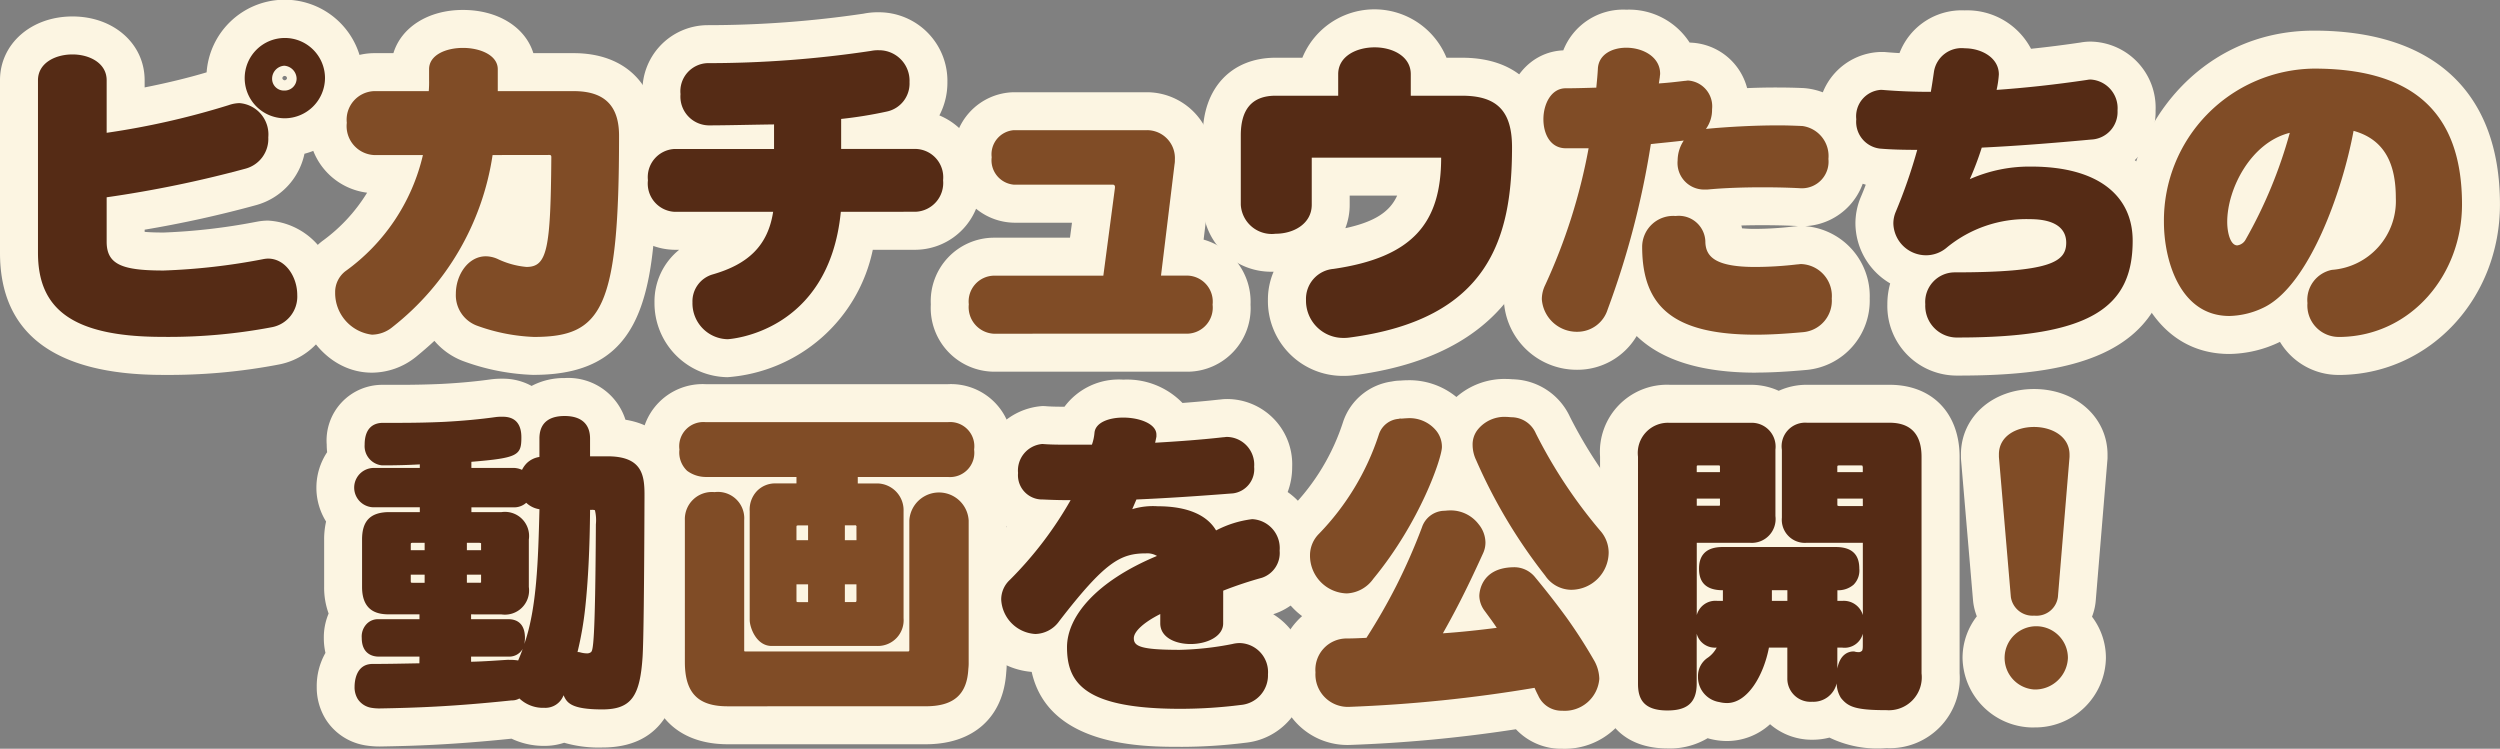 <svg id="グループ_1924" data-name="グループ 1924" xmlns="http://www.w3.org/2000/svg" xmlns:xlink="http://www.w3.org/1999/xlink" width="182.283" height="54.595" viewBox="0 0 182.283 54.595">
  <rect x="0" y="0" width="182.283" height="54.595" fill="#808080" stroke="none"/>
  <defs>
    <clipPath id="clip-path">
      <rect id="長方形_585" data-name="長方形 585" width="182.283" height="54.595" fill="none"/>
    </clipPath>
  </defs>
  <g id="グループ_1923" data-name="グループ 1923" transform="translate(0 0)" clip-path="url(#clip-path)">
    <path id="パス_9393" data-name="パス 9393" d="M9.008,18.862c0,1.693,1.2,2.093,4.162,2.093a46.269,46.269,0,0,0,7.219-.823,2.347,2.347,0,0,1,.377-.047c1.293,0,2.139,1.34,2.139,2.657a2.271,2.271,0,0,1-1.881,2.352,40.243,40.243,0,0,1-7.9.7C6.351,25.8,4,23.659,4,19.661V7.081C4,5.835,5.246,5.2,6.516,5.2c1.246,0,2.492.635,2.492,1.881v3.833A57.711,57.711,0,0,0,17.92,8.892,2.469,2.469,0,0,1,18.7,8.75a2.289,2.289,0,0,1,2.093,2.493,2.244,2.244,0,0,1-1.646,2.281A84.352,84.352,0,0,1,9.008,15.616Zm12.98-9.006a2.928,2.928,0,1,1,2.94-2.916,2.951,2.951,0,0,1-2.94,2.916m-.024-3.833a.95.95,0,0,0-.893.941.859.859,0,0,0,.893.87.874.874,0,0,0,.894-.87.968.968,0,0,0-.894-.941" transform="translate(-1.231 -1.231)" fill="#fcf5e2"/>
    <path id="パス_9394" data-name="パス 9394" d="M11.892,27.336C4,27.336,0,24.34,0,18.431V5.85C0,3.2,2.272,1.2,5.284,1.2s5.262,2,5.262,4.651v.524c1.721-.343,3.2-.706,4.519-1.1A5.708,5.708,0,1,1,22.2,11.21a4.941,4.941,0,0,1-3.526,3.746,81.848,81.848,0,0,1-8.127,1.791v.159c.309.028.755.049,1.393.049a44.236,44.236,0,0,0,6.722-.778l.085-.015a4.492,4.492,0,0,1,.789-.078,5.193,5.193,0,0,1,4.909,5.426,5.056,5.056,0,0,1-4.08,5.061,42.459,42.459,0,0,1-8.471.764m-1.345-9.675h0ZM5.538,11.312v1.444a2.759,2.759,0,0,1,.776-.722,2.872,2.872,0,0,1-.332-.243,2.766,2.766,0,0,1-.444-.479M20.757,5.538a.17.17,0,0,0-.17.17.19.19,0,0,0,.17.147.194.194,0,0,0,.17-.147.17.17,0,0,0-.17-.17" transform="translate(0 0)" fill="#fcf5e2"/>
    <path id="パス_9395" data-name="パス 9395" d="M46.779,12.86a19.615,19.615,0,0,1-7.29,12.533,2.4,2.4,0,0,1-1.505.564A3.061,3.061,0,0,1,35.3,22.9a1.925,1.925,0,0,1,.753-1.575A14.457,14.457,0,0,0,41.7,12.86H38.125a2.112,2.112,0,0,1-1.976-2.351A2.084,2.084,0,0,1,38.125,8.2h4a7.57,7.57,0,0,0,.024-.8v-.8c0-1.034,1.222-1.552,2.469-1.552,1.27,0,2.539.541,2.539,1.552V8.2H52.7C54.985,8.2,56,9.309,56,11.449c0,12.628-1.223,14.673-6.207,14.673a13.608,13.608,0,0,1-4.092-.8,2.367,2.367,0,0,1-1.6-2.352c0-1.364.894-2.728,2.187-2.728a2.151,2.151,0,0,1,.894.212,6.134,6.134,0,0,0,2.069.564c1.505,0,1.763-1.27,1.811-8,0-.07,0-.164-.141-.164Z" transform="translate(-10.863 -1.555)" fill="#fcf5e2"/>
    <path id="パス_9396" data-name="パス 9396" d="M48.557,27.66a16.26,16.26,0,0,1-5.02-.959,5.132,5.132,0,0,1-2.231-1.525q-.62.575-1.295,1.128l-.06.048a5.148,5.148,0,0,1-3.2,1.144c-3.212,0-5.45-3.071-5.45-5.826A4.714,4.714,0,0,1,33.131,17.9,12.229,12.229,0,0,0,36.4,14.374a4.866,4.866,0,0,1-4.255-5.1A4.809,4.809,0,0,1,36.894,4.2h1.423c.573-1.88,2.53-3.151,5.068-3.151,2.572,0,4.555,1.271,5.135,3.151h2.953c3.739,0,6.062,2.3,6.062,6.014,0,10.814-.433,17.442-8.977,17.442m-6.4-18.224a2.741,2.741,0,0,1,.494.491,2.793,2.793,0,0,1,.355.6,2.779,2.779,0,0,1,1.245-1.344,2.781,2.781,0,0,1-.845-1.05,2.772,2.772,0,0,1-1.249,1.3m9.64.321a2.864,2.864,0,0,1,.189.221,1.818,1.818,0,0,0-.024-.2c-.043-.008-.1-.016-.165-.023" transform="translate(-9.632 -0.324)" fill="#fcf5e2"/>
    <path id="パス_9397" data-name="パス 9397" d="M82.305,17.072c-.87,8.889-8.207,9.289-8.254,9.289a2.62,2.62,0,0,1-2.563-2.681,2.044,2.044,0,0,1,1.482-2.046c2.61-.753,4.021-2.116,4.4-4.562h-7.2a2.062,2.062,0,0,1-1.929-2.3,2.054,2.054,0,0,1,1.929-2.281h7.266V10.7c-1.788.023-3.5.07-4.774.07a2.1,2.1,0,0,1-2.046-2.28A2.051,2.051,0,0,1,72.57,6.232a79.925,79.925,0,0,0,11.946-.894,2.488,2.488,0,0,1,.565-.047,2.221,2.221,0,0,1,2.233,2.328,2.086,2.086,0,0,1-1.646,2.14,30.946,30.946,0,0,1-3.339.541v2.187h5.433a2.067,2.067,0,0,1,2,2.281,2.1,2.1,0,0,1-2,2.3Z" transform="translate(-20.998 -1.628)" fill="#fcf5e2"/>
    <path id="パス_9398" data-name="パス 9398" d="M72.82,27.9a5.4,5.4,0,0,1-5.332-5.45,4.835,4.835,0,0,1,1.8-3.839H68.94a4.788,4.788,0,0,1-4.7-5.073,4.977,4.977,0,0,1,2.635-4.573,5.588,5.588,0,0,1-.26-1.705,4.774,4.774,0,0,1,4.722-5.027,77.662,77.662,0,0,0,11.4-.84,5.211,5.211,0,0,1,1.108-.1,5,5,0,0,1,5,5.1,5.142,5.142,0,0,1-.585,2.42,4.924,4.924,0,0,1,3.03,4.729A4.819,4.819,0,0,1,86.53,18.61H83.405A11.7,11.7,0,0,1,72.82,27.9m4.9-14.326a2.788,2.788,0,0,1,.514.465,2.839,2.839,0,0,1,.367.548,2.774,2.774,0,0,1,.928-1.045,2.778,2.778,0,0,1-.881-.984,2.785,2.785,0,0,1-.928,1.016m3.373-4.5h0ZM78.151,7.5h0a2.842,2.842,0,0,1,.395.49,2.762,2.762,0,0,1,.309-.547q-.353.029-.706.055m5.73-.685h0" transform="translate(-19.767 -0.398)" fill="#fcf5e2"/>
    <path id="パス_9399" data-name="パス 9399" d="M103.843,28.552a1.937,1.937,0,0,1-1.81-2.14,1.881,1.881,0,0,1,1.81-2.092h8l.846-6.4v-.071a.148.148,0,0,0-.165-.164h-7.2a1.784,1.784,0,0,1-1.622-2,1.762,1.762,0,0,1,1.622-1.974h9.688a2.034,2.034,0,0,1,2.046,2.163,1.551,1.551,0,0,1-.024.329l-.987,8.113h1.974a1.9,1.9,0,0,1,1.788,2.116,1.9,1.9,0,0,1-1.788,2.116Z" transform="translate(-31.395 -4.22)" fill="#fcf5e2"/>
    <path id="パス_9400" data-name="パス 9400" d="M116.792,30.091H102.613a4.649,4.649,0,0,1-4.58-4.909,4.623,4.623,0,0,1,4.58-4.861h5.568l.145-1.093h-4.232A4.49,4.49,0,0,1,99.7,14.459a4.477,4.477,0,0,1,4.391-4.744h9.688a4.822,4.822,0,0,1,4.815,4.933,4.358,4.358,0,0,1-.053.739l-.618,5.074a4.706,4.706,0,0,1,3.422,4.745,4.626,4.626,0,0,1-4.557,4.886" transform="translate(-30.164 -2.99)" fill="#fcf5e2"/>
    <path id="パス_9401" data-name="パス 9401" d="M135.854,13.028v3.433c0,1.387-1.317,2.116-2.634,2.116a2.262,2.262,0,0,1-2.54-2.116V11.405c0-1.881.8-2.892,2.54-2.892h4.562V6.938c0-1.293,1.317-1.952,2.658-1.952,1.316,0,2.634.658,2.634,1.952V8.513h3.738c2.586,0,3.645,1.152,3.645,3.762,0,6.585-1.646,12.533-11.875,13.874a2.992,2.992,0,0,1-.447.024,2.714,2.714,0,0,1-2.7-2.775,2.19,2.19,0,0,1,2-2.257c5.808-.847,7.854-3.363,7.854-8.113Z" transform="translate(-40.21 -1.534)" fill="#fcf5e2"/>
    <path id="パス_9402" data-name="パス 9402" d="M136.9,27.711a5.457,5.457,0,0,1-5.473-5.544,5.158,5.158,0,0,1,.415-2.053,4.981,4.981,0,0,1-5.165-4.884V10.174c0-3.439,2.083-5.661,5.309-5.661h1.953a5.677,5.677,0,0,1,10.509,0h1.13c4.076,0,6.414,2.38,6.414,6.531,0,6.331-1.481,14.941-14.284,16.619a5.482,5.482,0,0,1-.807.047m.488-13.145v.664a4.71,4.71,0,0,1-.316,1.713c2.172-.469,3.259-1.218,3.777-2.377Zm-5.171-4.515c0,.037,0,.079,0,.123v.248a2.737,2.737,0,0,1,.254-.37Zm14.023.051a2.721,2.721,0,0,1,.164.237,1.666,1.666,0,0,0-.047-.21c-.03-.008-.069-.018-.117-.027M138.7,9.028h.991a2.751,2.751,0,0,1-.5-.925,2.776,2.776,0,0,1-.5.925" transform="translate(-38.979 -0.304)" fill="#fcf5e2"/>
    <path id="パス_9403" data-name="パス 9403" d="M181.269,15.272c-.823-.046-1.787-.07-2.775-.07-1.387,0-2.845.047-4.045.164h-.235a1.937,1.937,0,0,1-1.928-2.116,2.657,2.657,0,0,1,.447-1.457c-.753.093-1.552.164-2.4.258a62.088,62.088,0,0,1-3.151,12.063,2.311,2.311,0,0,1-2.21,1.622,2.556,2.556,0,0,1-2.587-2.375,2.351,2.351,0,0,1,.235-1.011,41.74,41.74,0,0,0,3.175-9.994H164.1c-1.106-.023-1.6-1.058-1.6-2.116,0-1.106.564-2.258,1.621-2.258.683,0,1.459-.024,2.235-.047.046-.47.093-.941.117-1.411.071-1.011,1.035-1.5,2.069-1.5,1.2,0,2.469.658,2.469,1.9,0,.071-.023.165-.023.235-.024.165-.047.33-.071.47.683-.046,1.294-.117,1.882-.188.094,0,.164-.024.258-.024a1.888,1.888,0,0,1,1.74,2.094,2.363,2.363,0,0,1-.447,1.434c1.435-.141,3.457-.259,5.291-.259.611,0,1.2.024,1.74.047a2.206,2.206,0,0,1,1.9,2.4,1.939,1.939,0,0,1-1.9,2.14ZM178,25.948c-5.949,0-8.3-1.976-8.3-6.419a2.264,2.264,0,0,1,2.445-2.235,1.937,1.937,0,0,1,2.163,1.834c0,1.153.753,1.882,3.645,1.882a26.756,26.756,0,0,0,3.057-.188c.093,0,.188-.024.282-.024a2.327,2.327,0,0,1,2.233,2.515,2.3,2.3,0,0,1-2.046,2.447c-1.269.117-2.421.188-3.48.188" transform="translate(-49.965 -1.545)" fill="#fcf5e2"/>
    <path id="パス_9404" data-name="パス 9404" d="M176.768,27.486q-5.928,0-8.7-2.671a5.017,5.017,0,0,1-4.331,2.46,5.324,5.324,0,0,1-5.356-5.145,5.138,5.138,0,0,1,.494-2.181,39.915,39.915,0,0,0,2.311-6.415A4.737,4.737,0,0,1,158.5,9.009c0-2.8,1.8-4.926,4.219-5.023a4.69,4.69,0,0,1,4.593-2.966,5.252,5.252,0,0,1,4.619,2.4,4.437,4.437,0,0,1,4.191,3.318c1.5-.062,2.931-.055,4.15,0a4.95,4.95,0,0,1,4.553,5.165,4.694,4.694,0,0,1-4.478,4.9,5.111,5.111,0,0,1,4.713,5.277,5.072,5.072,0,0,1-4.534,5.2c-1.5.138-2.683.2-3.761.2m-1.014-10.519a9.475,9.475,0,0,0,.968.042,24.311,24.311,0,0,0,2.74-.17c.051-.006.1-.01.154-.013.083-.01.163-.017.242-.021-1.185-.067-2.78-.082-4.151-.044.017.069.033.136.047.206m4.014-.145h0Zm0,0h0Zm.006,0h0Zm-13.307-7.7a2.652,2.652,0,0,1,.222.236l.034.042a2.781,2.781,0,0,1,1.042-1c-.045-.043-.089-.088-.13-.134s-.091-.1-.133-.158a2.841,2.841,0,0,1-1.034,1.018" transform="translate(-48.734 -0.314)" fill="#fcf5e2"/>
    <path id="パス_9405" data-name="パス 9405" d="M197.411,8.121q1.658.141,3.527.141c.094-.517.165-1.035.235-1.505a2.037,2.037,0,0,1,2.233-1.67c1.223,0,2.493.683,2.493,1.905a7.257,7.257,0,0,1-.165,1.128c2.022-.141,4.233-.376,6.607-.729a1.152,1.152,0,0,1,.283-.024,2.094,2.094,0,0,1,1.928,2.258,2.009,2.009,0,0,1-1.928,2.116c-2.775.259-5.5.471-7.972.588a22.149,22.149,0,0,1-.87,2.3,10.725,10.725,0,0,1,4.467-.917c4.915,0,7.407,2.14,7.407,5.408,0,4.8-2.962,7.055-12.721,7.055a2.309,2.309,0,0,1-2.4-2.422,2.156,2.156,0,0,1,2.116-2.328c6.984,0,8.16-.753,8.16-2.163,0-.964-.705-1.717-2.658-1.717a9.139,9.139,0,0,0-6.02,2.046,2.338,2.338,0,0,1-1.551.588,2.386,2.386,0,0,1-2.375-2.3,2.165,2.165,0,0,1,.165-.847,38.265,38.265,0,0,0,1.576-4.539c-1.011,0-1.928-.023-2.728-.093a1.966,1.966,0,0,1-1.717-2.14,1.933,1.933,0,0,1,1.764-2.14Z" transform="translate(-60.156 -1.566)" fill="#fcf5e2"/>
    <path id="パス_9406" data-name="パス 9406" d="M201.706,27.719a5.066,5.066,0,0,1-5.168-5.191A5.616,5.616,0,0,1,196.745,21a5.116,5.116,0,0,1-2.535-4.348,4.937,4.937,0,0,1,.377-1.912q.2-.464.377-.939a4.756,4.756,0,0,1-3.459-4.767,4.681,4.681,0,0,1,4.533-4.909h.141c.078,0,.157,0,.235.01.328.028.665.052,1.01.071a4.853,4.853,0,0,1,4.751-3.114,5.255,5.255,0,0,1,4.839,2.8c1.188-.125,2.4-.278,3.611-.457a3.925,3.925,0,0,1,.77-.066,4.818,4.818,0,0,1,4.7,5.027,4.838,4.838,0,0,1-1.515,3.615,7.588,7.588,0,0,1,2.621,5.885c0,8.657-7.831,9.824-15.49,9.824m-1.323-12.594c-.037.1-.076.2-.114.306.08-.052.161-.1.244-.153-.046-.05-.089-.1-.131-.153m.5-5.588.039.049c.035.044.066.089.1.136a2.72,2.72,0,0,1,.337-.466,2.788,2.788,0,0,1-.471.281m1.261-1.2a2.757,2.757,0,0,1-.372.532,2.82,2.82,0,0,1,.527-.307c-.055-.073-.106-.148-.155-.226m9.642.5h0m-15.57-.437h0" transform="translate(-58.925 -0.335)" fill="#fcf5e2"/>
    <path id="パス_9407" data-name="パス 9407" d="M240.7,26.791a2.29,2.29,0,0,1-2.328-2.469,2.234,2.234,0,0,1,1.787-2.422,5.03,5.03,0,0,0,4.656-5.244c0-2.328-.706-4.233-3.081-4.891-.823,4.445-3.221,11.123-6.42,12.816a6.013,6.013,0,0,1-2.634.682c-3.621,0-4.773-4.092-4.773-6.843A11.08,11.08,0,0,1,238.847,7.226c6.772,0,10.794,2.8,10.794,9.9,0,5.15-3.716,9.548-8.8,9.665ZM232.522,18.4c0,.8.235,1.716.73,1.716a.809.809,0,0,0,.611-.423,33.849,33.849,0,0,0,3.221-7.784c-2.846.705-4.562,4.092-4.562,6.49" transform="translate(-70.128 -2.224)" fill="#fcf5e2"/>
    <path id="パス_9408" data-name="パス 9408" d="M239.475,28.33a4.975,4.975,0,0,1-4.339-2.411,8.7,8.7,0,0,1-3.679.883c-5.183,0-7.543-4.983-7.543-9.613,0-6.715,5.239-13.962,13.7-13.962,8.747,0,13.563,4.5,13.563,12.669,0,6.823-5.052,12.284-11.5,12.433Zm-5.391-10.92h0Zm-3.782-.446,0,.006,0-.006m7.557-8.2a2.652,2.652,0,0,1,.277.341,2.784,2.784,0,0,1,.235-.332q-.252-.007-.512-.01" transform="translate(-68.897 -0.993)" fill="#fcf5e2"/>
    <path id="パス_9409" data-name="パス 9409" d="M42.068,61.357H39.083c-.424,0-1.224-.188-1.224-1.364a1.324,1.324,0,0,1,.353-1.011,1.136,1.136,0,0,1,.871-.352h2.985v-.353H39.882c-.706,0-2-.094-2-2V52.821c0-1.293.541-2,2-2h2.211V50.47H38.705a1.435,1.435,0,0,1,0-2.869h3.387v-.259q-1.269.071-2.611.071h-.14a1.41,1.41,0,0,1-1.271-1.5c0-1.223.635-1.6,1.34-1.6h1.153c1.151,0,2.257-.023,3.269-.07q2.045-.106,3.808-.353a3.419,3.419,0,0,1,.471-.023c.423,0,1.387.07,1.387,1.5,0,1.317-.235,1.505-3.645,1.787V47.6h3.01a1.533,1.533,0,0,1,.682.141,1.923,1.923,0,0,1,.352-.494,1.689,1.689,0,0,1,.917-.447v-1.34c0-1.411,1.058-1.646,1.835-1.646,1.222,0,1.857.588,1.857,1.646v1.293h1.27c2.539,0,2.7,1.387,2.7,2.822-.023,6.772-.07,10.7-.14,11.8-.188,2.845-.8,3.833-2.94,3.833-2.328,0-2.586-.517-2.822-1.034a1.417,1.417,0,0,1-1.41.917,2.5,2.5,0,0,1-1.811-.682,1.065,1.065,0,0,1-.564.141c-4.257.447-6.961.541-9.666.588a3.775,3.775,0,0,1-.564-.048,1.469,1.469,0,0,1-.988-.635,1.638,1.638,0,0,1-.235-.894c0-.282.047-1.669,1.317-1.669,1.081,0,2.21-.024,3.409-.047Zm.377-8.3h-.87a.28.28,0,0,0-.117.024c-.024.024-.024.046-.024.118v.4h1.011Zm0,2.328H41.433v.447c0,.071,0,.118.024.118,0,.024.046.024.117.024h.87Zm4.115-2.3a1.02,1.02,0,0,0-.118-.024h-.917V53.6H46.56Zm0,2.3H45.525v.588h.917a.176.176,0,0,0,.118-.024Zm-.729,2.892v.353h2.728c.494,0,1.2.211,1.2,1.364a2.358,2.358,0,0,1-.048.447c.917-2.61,1.012-6.137,1.106-9.829a1.777,1.777,0,0,1-.964-.471,1.325,1.325,0,0,1-.988.33h-3.01v.352h2.187a1.76,1.76,0,0,1,2,2v3.457a1.762,1.762,0,0,1-2,2Zm2.892,3.316a3.866,3.866,0,0,1,.541.046c.118-.282.235-.564.33-.846a1.128,1.128,0,0,1-1.035.564H45.831v.376c.989-.023,1.882-.094,2.657-.141Zm5.784-10.935c-.023,2.775-.141,5.174-.352,7.125a24.685,24.685,0,0,1-.565,3.245.628.628,0,0,1,.211.024,1.931,1.931,0,0,0,.471.07.472.472,0,0,0,.306-.094c.141-.141.305-.541.352-9.312a3.074,3.074,0,0,0-.07-1.034.589.589,0,0,0-.235-.024Z" transform="translate(-11.483 -13.482)" fill="#fcf5e2"/>
    <path id="パス_9410" data-name="パス 9410" d="M54.17,66.753a9.045,9.045,0,0,1-2.782-.346,4.538,4.538,0,0,1-1.45.228,5.484,5.484,0,0,1-2.388-.525c-4.355.449-7.132.528-9.6.571h-.007a6.641,6.641,0,0,1-1-.075c-.059-.008-.117-.019-.175-.031a4.2,4.2,0,0,1-2.747-1.847,4.424,4.424,0,0,1-.675-2.391,4.889,4.889,0,0,1,.636-2.481,4.912,4.912,0,0,1-.119-1.093,4.478,4.478,0,0,1,.35-1.778,5.549,5.549,0,0,1-.327-1.938V51.591a5.934,5.934,0,0,1,.141-1.313,4.67,4.67,0,0,1,.078-5.057,4.657,4.657,0,0,1-.031-.543,4.061,4.061,0,0,1,4.11-4.368h1.152c1.129,0,2.186-.023,3.14-.068,1.263-.065,2.463-.176,3.553-.329a6.021,6.021,0,0,1,.856-.05,4.323,4.323,0,0,1,2.127.528,5.037,5.037,0,0,1,2.411-.575,4.368,4.368,0,0,1,4.432,3.039c3.592.584,4.168,3.611,4.168,5.491-.024,6.885-.071,10.8-.146,11.981-.116,1.763-.424,6.426-5.7,6.426m-12.956-12.6H41.4l-.181-.357Zm0-1.317.45.45c0-.009,0-.019.008-.027a2.783,2.783,0,0,1-.147-.893h-.311Zm3.41-6.913h0Z" transform="translate(-10.252 -12.251)" fill="#fcf5e2"/>
    <path id="パス_9411" data-name="パス 9411" d="M78.281,60.78c-1.128,0-1.6-1.363-1.6-1.9V50.951a1.973,1.973,0,0,1,.518-1.457,1.842,1.842,0,0,1,1.41-.565h1.482v-.47H73.462a2.3,2.3,0,0,1-1.34-.447,1.831,1.831,0,0,1-.564-1.552,1.763,1.763,0,0,1,1.9-2H91.144a1.763,1.763,0,0,1,1.9,2,1.771,1.771,0,0,1-1.9,2H84.561v.47h1.411A1.948,1.948,0,0,1,87.9,50.951v7.807a1.877,1.877,0,0,1-1.928,2.022Zm-3.2,4.4c-2.069,0-3.127-.87-3.127-3.221V51.609a1.975,1.975,0,0,1,2.163-2.046,1.922,1.922,0,0,1,2.163,2.046v9.548a.18.18,0,0,0,.118.023h11.78c.071,0,.118,0,.118-.023.024-.024.024-.047.024-.118V51.633a2.167,2.167,0,0,1,4.327,0V61.956a3.452,3.452,0,0,1-.024.493c-.094,1.882-1.081,2.728-3.1,2.728Zm5.856-13.192h-.705a.286.286,0,0,0-.118.024c-.023.024-.023.047-.023.118v.941h.846Zm0,4.3h-.846v1.152c0,.071,0,.118.023.118,0,.024.047.024.118.024h.705Zm3.527-4.162a.108.108,0,0,0-.141-.141H83.62v1.082h.847Zm0,4.162H83.62v1.293h.705c.071,0,.094,0,.118-.024a.286.286,0,0,0,.024-.118Z" transform="translate(-22.018 -13.681)" fill="#fcf5e2"/>
    <path id="パス_9412" data-name="パス 9412" d="M88.292,66.716H73.854c-3.692,0-5.9-2.24-5.9-5.991V50.378a4.99,4.99,0,0,1,.48-2.178,4.838,4.838,0,0,1-.879-2.971,4.47,4.47,0,0,1,4.674-4.768H89.914a4.47,4.47,0,0,1,4.674,4.768,5.017,5.017,0,0,1-.888,2.978,4.985,4.985,0,0,1,.489,2.2V60.725a6.314,6.314,0,0,1-.034.745c-.211,3.287-2.395,5.246-5.863,5.246" transform="translate(-20.787 -12.45)" fill="#fcf5e2"/>
    <path id="パス_9413" data-name="パス 9413" d="M121.633,58.987c0,.964-1.2,1.505-2.375,1.505-1.129,0-2.211-.494-2.211-1.505v-.681c-1.128.564-1.928,1.245-1.928,1.763,0,.588.494.847,3.363.847a22.153,22.153,0,0,0,3.809-.423,2.326,2.326,0,0,1,.565-.071A2.117,2.117,0,0,1,124.9,62.7a2.167,2.167,0,0,1-1.976,2.234,35.245,35.245,0,0,1-4.4.282c-6.96,0-8.277-1.857-8.277-4.491,0-2.187,2.046-4.773,6.56-6.655a1.374,1.374,0,0,0-.8-.188c-1.858,0-2.987.611-6.326,4.938a2.194,2.194,0,0,1-1.74.94,2.646,2.646,0,0,1-2.492-2.516,1.95,1.95,0,0,1,.635-1.434A27.174,27.174,0,0,0,110.511,50h-.353c-.541,0-1.2-.024-1.669-.047a1.767,1.767,0,0,1-1.811-1.928,1.939,1.939,0,0,1,1.74-2.116h.071c.587.048,1.222.048,1.834.048h1.74a3.5,3.5,0,0,0,.188-.87c.071-.753,1.059-1.106,2.093-1.106,1.176,0,2.422.447,2.422,1.246v.141c-.024.141-.094.447-.094.447,1.6-.093,3.292-.211,4.962-.4.094,0,.188-.024.258-.024a2.024,2.024,0,0,1,2,2.186,1.778,1.778,0,0,1-1.529,1.929c-2.422.188-4.8.352-7.055.447l-.305.706a5.22,5.22,0,0,1,1.857-.212c2.234,0,3.621.681,4.256,1.763a7.676,7.676,0,0,1,2.634-.823,2.113,2.113,0,0,1,2,2.3,1.9,1.9,0,0,1-1.293,1.975,28.294,28.294,0,0,0-2.821.94Z" transform="translate(-32.448 -13.534)" fill="#fcf5e2"/>
    <path id="パス_9414" data-name="パス 9414" d="M117.3,66.758c-2.748,0-9.636,0-10.859-5.464a5.425,5.425,0,0,1-4.984-5.277,4.71,4.71,0,0,1,1.5-3.446,21.856,21.856,0,0,0,1.677-1.876,4.887,4.887,0,0,1,2.555-8.782h.071c.074,0,.148,0,.222.009.4.032.876.037,1.35.038a4.93,4.93,0,0,1,4.283-1.975,5.632,5.632,0,0,1,4.32,1.7c.855-.064,1.764-.144,2.661-.245.045,0,.091-.009.137-.012a3.524,3.524,0,0,1,.431-.029,4.758,4.758,0,0,1,4.769,4.956,5.109,5.109,0,0,1-.329,1.826,5.113,5.113,0,0,1,2.186,4.289,4.663,4.663,0,0,1-3.239,4.62,5.05,5.05,0,0,1,2.393,4.386,4.906,4.906,0,0,1-4.408,4.983,37.98,37.98,0,0,1-4.734.3M106.791,56.567l-.006.006Zm10.687-1.707c.062.046.123.1.18.147a2.81,2.81,0,0,1,.1-.456,2.766,2.766,0,0,1-.282.309m.839-1.592a2.668,2.668,0,0,1-.094.4,2.851,2.851,0,0,1,.268-.3c-.06-.034-.117-.071-.174-.109m4.138-1.487-.045.012.045-.012M120.4,41.42h0Zm.007,0h0Z" transform="translate(-31.217 -12.304)" fill="#fcf5e2"/>
    <path id="パス_9415" data-name="パス 9415" d="M144.6,44.035c.141,0,.282-.024.423-.024a2.511,2.511,0,0,1,2.14.894,1.867,1.867,0,0,1,.424,1.2c0,.776-1.576,5.455-5.009,9.618a2.5,2.5,0,0,1-1.928,1.058,2.756,2.756,0,0,1-2.681-2.8,2.213,2.213,0,0,1,.658-1.552,18.715,18.715,0,0,0,4.35-7.2,1.655,1.655,0,0,1,1.458-1.176.46.46,0,0,1,.165-.024m-3.763,21.023a2.365,2.365,0,0,1-2.469-2.517,2.277,2.277,0,0,1,2.281-2.469c.47,0,.94-.024,1.434-.046q1.2-1.87,2.186-3.81a43.443,43.443,0,0,0,1.858-4.233,1.76,1.76,0,0,1,1.6-1.222c.118,0,.259-.024.377-.024a2.565,2.565,0,0,1,2.163,1.01,2.138,2.138,0,0,1,.494,1.317,1.853,1.853,0,0,1-.164.776c-1.365,3.01-2.187,4.515-2.94,5.856,1.364-.095,2.634-.235,3.927-.4-.258-.4-.564-.8-.87-1.223a1.881,1.881,0,0,1-.4-1.1c0-.142.047-2.046,2.469-2.094a1.953,1.953,0,0,1,1.6.73q1.2,1.446,2.257,2.892a36.7,36.7,0,0,1,2,3.1,2.855,2.855,0,0,1,.423,1.411,2.527,2.527,0,0,1-2.7,2.328,1.858,1.858,0,0,1-1.764-1.128c-.093-.165-.258-.541-.258-.541a104.661,104.661,0,0,1-13.5,1.387m16.131-8.536a2.316,2.316,0,0,1-1.857-1.034,38.623,38.623,0,0,1-5.032-8.418,2.584,2.584,0,0,1-.258-1.106,1.725,1.725,0,0,1,.4-1.152,2.505,2.505,0,0,1,2.093-.894c.117,0,.258.024.4.024a1.951,1.951,0,0,1,1.716,1.176,35.91,35.91,0,0,0,4.7,7.1,2.419,2.419,0,0,1,.611,1.576,2.738,2.738,0,0,1-2.775,2.728" transform="translate(-42.452 -13.513)" fill="#fcf5e2"/>
    <path id="パス_9416" data-name="パス 9416" d="M155.126,66.877a4.521,4.521,0,0,1-3.374-1.423A103.15,103.15,0,0,1,139.606,66.6a5.1,5.1,0,0,1-5.239-5.286,5.377,5.377,0,0,1,1.794-4.108,5.46,5.46,0,0,1-2.193-4.451,4.963,4.963,0,0,1,1.417-3.457,16.011,16.011,0,0,0,3.772-6.274A4.369,4.369,0,0,1,142.7,40.1a3.189,3.189,0,0,1,.619-.066c.188-.015.331-.024.474-.024a5.4,5.4,0,0,1,3.619,1.22,5.317,5.317,0,0,1,3.671-1.314c.129,0,.273.009.423.021l-.024,0c.056,0,.112,0,.168.006a4.712,4.712,0,0,1,4.041,2.733,33.412,33.412,0,0,0,4.348,6.548,5.123,5.123,0,0,1,1.243,3.336,5.485,5.485,0,0,1-2.568,4.636c.385.592.746,1.185,1.1,1.79a5.6,5.6,0,0,1,.792,2.791,5.3,5.3,0,0,1-5.473,5.1m-11.335-7.561q-.3.49-.607.972a2.773,2.773,0,0,1-.525.605c.636-.046,1.358-.1,2.152-.178a2.755,2.755,0,0,1-1.02-1.4m9.314.353a2.769,2.769,0,0,1,.656.079c-.194-.288-.395-.578-.606-.872l-.113-.154a2.8,2.8,0,0,1-.179.509,2.713,2.713,0,0,1-.291.488l.08-.012a2.785,2.785,0,0,1,.452-.037m-2.085-3.529.008.01ZM143.368,42.8l0,2.643,0-.009Zm7.352,2.32,0,0,0,0m-6.375-.166,0,.01,0-.01m-1.141-2.13h0Z" transform="translate(-41.221 -12.283)" fill="#fcf5e2"/>
    <path id="パス_9417" data-name="パス 9417" d="M188.908,53.276H184.84a1.683,1.683,0,0,1-1.834-1.835V46.5a1.719,1.719,0,0,1,1.834-1.976h6.02c2.046,0,2.329,1.482,2.329,2.493V62.8a2.4,2.4,0,0,1-2.564,2.681c-2.3,0-2.8-.258-3.315-.893A2.106,2.106,0,0,1,187,63.528a1.738,1.738,0,0,1-1.787,1.34,1.687,1.687,0,0,1-1.81-1.693V60.918h-1.341c-.376,1.975-1.529,4.044-3.057,4.044a2.279,2.279,0,0,1-.564-.071,1.841,1.841,0,0,1-1.552-1.787v-.141a1.6,1.6,0,0,1,.728-1.317,2.072,2.072,0,0,0,.636-.729,1.368,1.368,0,0,1-1.458-1.011v3.645c0,1.552-.894,1.952-2.14,1.952-1.787,0-2.14-.893-2.14-1.952V47a2.2,2.2,0,0,1,2.328-2.469H180.7a1.738,1.738,0,0,1,1.835,1.952v4.845a1.737,1.737,0,0,1-1.835,1.952h-3.9v5.267a1.408,1.408,0,0,1,1.505-1.034h.4v-.776c-1.387,0-1.74-.729-1.74-1.575,0-.73.282-1.576,1.717-1.576h8.253c1.458,0,1.717.847,1.717,1.576a1.464,1.464,0,0,1-.423,1.176,1.726,1.726,0,0,1-1.176.4v.776h.352a1.446,1.446,0,0,1,1.505,1.034Zm-10.417-5.5c0-.071,0-.118-.023-.118,0-.023-.047-.023-.118-.023h-1.411c-.071,0-.118,0-.118.023-.024,0-.024.047-.024.118v.352h1.693Zm0,2.281H176.8v.517h1.67a.182.182,0,0,0,.023-.118Zm4.915,6.678h-1.129v.776h1.129Zm5.5-8.959-.023-.118a.3.3,0,0,0-.118-.023h-1.576a.293.293,0,0,0-.118.023c-.024.024-.024.047-.024.118v.352h1.857Zm0,2.281H187.05v.4c0,.071,0,.093.024.118a.286.286,0,0,0,.118.024h1.716Zm0,9.852a1.369,1.369,0,0,1-1.505,1.011h-.352v1.529c.212-1.153.941-1.247,1.152-1.247a.4.4,0,0,1,.165.024,1.209,1.209,0,0,0,.282.024.317.317,0,0,0,.164-.071c.071-.024.094-.165.094-.4Z" transform="translate(-53.083 -13.701)" fill="#fcf5e2"/>
    <path id="パス_9418" data-name="パス 9418" d="M173.427,67.042c-3.028,0-4.909-1.809-4.909-4.721V45.767a4.894,4.894,0,0,1,5.1-5.239h5.856a4.894,4.894,0,0,1,2.072.438,4.871,4.871,0,0,1,2.067-.438h6.02c3.1,0,5.1,2.066,5.1,5.262V61.569a5.105,5.105,0,0,1-5.334,5.45,8.023,8.023,0,0,1-4.157-.768,4.943,4.943,0,0,1-1.25.156,4.643,4.643,0,0,1-3.078-1.131,4.673,4.673,0,0,1-3.13,1.225,5.079,5.079,0,0,1-1.241-.154c-.061-.017-.121-.034-.18-.052a5.381,5.381,0,0,1-2.93.747m1.857-18.663a2.788,2.788,0,0,0,.283.244v-.9l-.316-.307a2.723,2.723,0,0,0-.362.463,2.861,2.861,0,0,0,.4.5m12.393-.172.152.148a2.647,2.647,0,0,0,.366-.472,2.664,2.664,0,0,0-.366-.471l-.152.147Z" transform="translate(-51.852 -12.471)" fill="#fcf5e2"/>
    <path id="パス_9419" data-name="パス 9419" d="M210.524,47.157v-.188c0-1.34,1.27-2,2.563-2s2.586.681,2.586,2.022v.165l-.847,10.205a1.573,1.573,0,0,1-1.716,1.365,1.6,1.6,0,0,1-1.716-1.365Zm2.586,16.954a2.308,2.308,0,1,1,2.445-2.3,2.392,2.392,0,0,1-2.445,2.3" transform="translate(-64.777 -13.838)" fill="#fcf5e2"/>
    <path id="パス_9420" data-name="パス 9420" d="M211.88,65.65a5.163,5.163,0,0,1-5.238-5.073,4.942,4.942,0,0,1,1.041-3.032,4.274,4.274,0,0,1-.274-1.131l-.874-10.252c-.006-.079-.01-.157-.01-.235v-.188c0-2.717,2.292-4.767,5.332-4.767s5.356,2.06,5.356,4.791v.164c0,.076,0,.153-.01.229l-.846,10.205a4.179,4.179,0,0,1-.276,1.212,4.955,4.955,0,0,1,1.014,3,5.151,5.151,0,0,1-5.214,5.073m-.231-5.39a.6.6,0,0,0-.093.316c0,.219.138.465.324.465.136,0,.3-.207.3-.465a.59.59,0,0,0-.092-.315c-.146.006-.294.006-.439,0" transform="translate(-63.546 -12.607)" fill="#fcf5e2"/>
    <path id="パス_9421" data-name="パス 9421" d="M9.008,18.862c0,1.693,1.2,2.093,4.162,2.093a46.269,46.269,0,0,0,7.219-.823,2.347,2.347,0,0,1,.377-.047c1.293,0,2.139,1.34,2.139,2.657a2.271,2.271,0,0,1-1.881,2.352,40.243,40.243,0,0,1-7.9.7C6.351,25.8,4,23.659,4,19.661V7.081C4,5.835,5.246,5.2,6.516,5.2c1.246,0,2.492.635,2.492,1.881v3.833A57.711,57.711,0,0,0,17.92,8.892,2.469,2.469,0,0,1,18.7,8.75a2.289,2.289,0,0,1,2.093,2.493,2.244,2.244,0,0,1-1.646,2.281A84.352,84.352,0,0,1,9.008,15.616Zm12.98-9.006a2.928,2.928,0,1,1,2.94-2.916,2.951,2.951,0,0,1-2.94,2.916m-.024-3.833a.95.95,0,0,0-.893.941.859.859,0,0,0,.893.87.874.874,0,0,0,.894-.87.968.968,0,0,0-.894-.941" transform="translate(-1.231 -1.231)" fill="#552b15"/>
    <path id="パス_9422" data-name="パス 9422" d="M46.779,12.86a19.615,19.615,0,0,1-7.29,12.533,2.4,2.4,0,0,1-1.505.564A3.061,3.061,0,0,1,35.3,22.9a1.925,1.925,0,0,1,.753-1.575A14.457,14.457,0,0,0,41.7,12.86H38.125a2.112,2.112,0,0,1-1.976-2.351A2.084,2.084,0,0,1,38.125,8.2h4a7.57,7.57,0,0,0,.024-.8v-.8c0-1.034,1.222-1.552,2.469-1.552,1.27,0,2.539.541,2.539,1.552V8.2H52.7C54.985,8.2,56,9.309,56,11.449c0,12.628-1.223,14.673-6.207,14.673a13.608,13.608,0,0,1-4.092-.8,2.367,2.367,0,0,1-1.6-2.352c0-1.364.894-2.728,2.187-2.728a2.151,2.151,0,0,1,.894.212,6.134,6.134,0,0,0,2.069.564c1.505,0,1.763-1.27,1.811-8,0-.07,0-.164-.141-.164Z" transform="translate(-10.863 -1.555)" fill="#804c26"/>
    <path id="パス_9423" data-name="パス 9423" d="M82.305,17.072c-.87,8.889-8.207,9.289-8.254,9.289a2.62,2.62,0,0,1-2.563-2.681,2.044,2.044,0,0,1,1.482-2.046c2.61-.753,4.021-2.116,4.4-4.562h-7.2a2.062,2.062,0,0,1-1.929-2.3,2.054,2.054,0,0,1,1.929-2.281h7.266V10.7c-1.788.023-3.5.07-4.774.07a2.1,2.1,0,0,1-2.046-2.28A2.051,2.051,0,0,1,72.57,6.232a79.925,79.925,0,0,0,11.946-.894,2.488,2.488,0,0,1,.565-.047,2.221,2.221,0,0,1,2.233,2.328,2.086,2.086,0,0,1-1.646,2.14,30.946,30.946,0,0,1-3.339.541v2.187h5.433a2.067,2.067,0,0,1,2,2.281,2.1,2.1,0,0,1-2,2.3Z" transform="translate(-20.998 -1.628)" fill="#552b15"/>
    <path id="パス_9424" data-name="パス 9424" d="M103.843,28.552a1.937,1.937,0,0,1-1.81-2.14,1.881,1.881,0,0,1,1.81-2.092h8l.846-6.4v-.071a.148.148,0,0,0-.165-.164h-7.2a1.784,1.784,0,0,1-1.622-2,1.762,1.762,0,0,1,1.622-1.974h9.688a2.034,2.034,0,0,1,2.046,2.163,1.551,1.551,0,0,1-.024.329l-.987,8.113h1.974a1.9,1.9,0,0,1,1.788,2.116,1.9,1.9,0,0,1-1.788,2.116Z" transform="translate(-31.395 -4.22)" fill="#804c26"/>
    <path id="パス_9425" data-name="パス 9425" d="M135.854,13.028v3.433c0,1.387-1.317,2.116-2.634,2.116a2.262,2.262,0,0,1-2.54-2.116V11.405c0-1.881.8-2.892,2.54-2.892h4.562V6.938c0-1.293,1.317-1.952,2.658-1.952,1.316,0,2.634.658,2.634,1.952V8.513h3.738c2.586,0,3.645,1.152,3.645,3.762,0,6.585-1.646,12.533-11.875,13.874a2.992,2.992,0,0,1-.447.024,2.714,2.714,0,0,1-2.7-2.775,2.19,2.19,0,0,1,2-2.257c5.808-.847,7.854-3.363,7.854-8.113Z" transform="translate(-40.21 -1.534)" fill="#552b15"/>
    <path id="パス_9426" data-name="パス 9426" d="M181.269,15.272c-.823-.046-1.787-.07-2.775-.07-1.387,0-2.845.047-4.045.164h-.235a1.937,1.937,0,0,1-1.928-2.116,2.657,2.657,0,0,1,.447-1.457c-.753.093-1.552.164-2.4.258a62.088,62.088,0,0,1-3.151,12.063,2.311,2.311,0,0,1-2.21,1.622,2.556,2.556,0,0,1-2.587-2.375,2.351,2.351,0,0,1,.235-1.011,41.74,41.74,0,0,0,3.175-9.994H164.1c-1.106-.023-1.6-1.058-1.6-2.116,0-1.106.564-2.258,1.621-2.258.683,0,1.459-.024,2.235-.047.046-.47.093-.941.117-1.411.071-1.011,1.035-1.5,2.069-1.5,1.2,0,2.469.658,2.469,1.9,0,.071-.023.165-.023.235-.024.165-.047.33-.071.47.683-.046,1.294-.117,1.882-.188.094,0,.164-.024.258-.024a1.888,1.888,0,0,1,1.74,2.094,2.363,2.363,0,0,1-.447,1.434c1.435-.141,3.457-.259,5.291-.259.611,0,1.2.024,1.74.047a2.206,2.206,0,0,1,1.9,2.4,1.939,1.939,0,0,1-1.9,2.14ZM178,25.948c-5.949,0-8.3-1.976-8.3-6.419a2.264,2.264,0,0,1,2.445-2.235,1.937,1.937,0,0,1,2.163,1.834c0,1.153.753,1.882,3.645,1.882a26.756,26.756,0,0,0,3.057-.188c.093,0,.188-.024.282-.024a2.327,2.327,0,0,1,2.233,2.515,2.3,2.3,0,0,1-2.046,2.447c-1.269.117-2.421.188-3.48.188" transform="translate(-49.965 -1.545)" fill="#804c26"/>
    <path id="パス_9427" data-name="パス 9427" d="M197.411,8.121q1.658.141,3.527.141c.094-.517.165-1.035.235-1.505a2.037,2.037,0,0,1,2.233-1.67c1.223,0,2.493.683,2.493,1.905a7.257,7.257,0,0,1-.165,1.128c2.022-.141,4.233-.376,6.607-.729a1.152,1.152,0,0,1,.283-.024,2.094,2.094,0,0,1,1.928,2.258,2.009,2.009,0,0,1-1.928,2.116c-2.775.259-5.5.471-7.972.588a22.149,22.149,0,0,1-.87,2.3,10.725,10.725,0,0,1,4.467-.917c4.915,0,7.407,2.14,7.407,5.408,0,4.8-2.962,7.055-12.721,7.055a2.309,2.309,0,0,1-2.4-2.422,2.156,2.156,0,0,1,2.116-2.328c6.984,0,8.16-.753,8.16-2.163,0-.964-.705-1.717-2.658-1.717a9.139,9.139,0,0,0-6.02,2.046,2.338,2.338,0,0,1-1.551.588,2.386,2.386,0,0,1-2.375-2.3,2.165,2.165,0,0,1,.165-.847,38.265,38.265,0,0,0,1.576-4.539c-1.011,0-1.928-.023-2.728-.093a1.966,1.966,0,0,1-1.717-2.14,1.933,1.933,0,0,1,1.764-2.14Z" transform="translate(-60.156 -1.566)" fill="#552b15"/>
    <path id="パス_9428" data-name="パス 9428" d="M240.7,26.791a2.29,2.29,0,0,1-2.328-2.469,2.234,2.234,0,0,1,1.787-2.422,5.03,5.03,0,0,0,4.656-5.244c0-2.328-.706-4.233-3.081-4.891-.823,4.445-3.221,11.123-6.42,12.816a6.013,6.013,0,0,1-2.634.682c-3.621,0-4.773-4.092-4.773-6.843A11.08,11.08,0,0,1,238.847,7.226c6.772,0,10.794,2.8,10.794,9.9,0,5.15-3.716,9.548-8.8,9.665ZM232.522,18.4c0,.8.235,1.716.73,1.716a.809.809,0,0,0,.611-.423,33.849,33.849,0,0,0,3.221-7.784c-2.846.705-4.562,4.092-4.562,6.49" transform="translate(-70.128 -2.224)" fill="#804c26"/>
    <path id="パス_9429" data-name="パス 9429" d="M42.068,61.357H39.083c-.424,0-1.224-.188-1.224-1.364a1.324,1.324,0,0,1,.353-1.011,1.136,1.136,0,0,1,.871-.352h2.985v-.353H39.882c-.706,0-2-.094-2-2V52.821c0-1.293.541-2,2-2h2.211V50.47H38.705a1.435,1.435,0,0,1,0-2.869h3.387v-.259q-1.269.071-2.611.071h-.14a1.41,1.41,0,0,1-1.271-1.5c0-1.223.635-1.6,1.34-1.6h1.153c1.151,0,2.257-.023,3.269-.07q2.045-.106,3.808-.353a3.419,3.419,0,0,1,.471-.023c.423,0,1.387.07,1.387,1.5,0,1.317-.235,1.505-3.645,1.787V47.6h3.01a1.533,1.533,0,0,1,.682.141,1.923,1.923,0,0,1,.352-.494,1.689,1.689,0,0,1,.917-.447v-1.34c0-1.411,1.058-1.646,1.835-1.646,1.222,0,1.857.588,1.857,1.646v1.293h1.27c2.539,0,2.7,1.387,2.7,2.822-.023,6.772-.07,10.7-.14,11.8-.188,2.845-.8,3.833-2.94,3.833-2.328,0-2.586-.517-2.822-1.034a1.417,1.417,0,0,1-1.41.917,2.5,2.5,0,0,1-1.811-.682,1.065,1.065,0,0,1-.564.141c-4.257.447-6.961.541-9.666.588a3.775,3.775,0,0,1-.564-.048,1.469,1.469,0,0,1-.988-.635,1.638,1.638,0,0,1-.235-.894c0-.282.047-1.669,1.317-1.669,1.081,0,2.21-.024,3.409-.047Zm.377-8.3h-.87a.28.28,0,0,0-.117.024c-.024.024-.024.046-.024.118v.4h1.011Zm0,2.328H41.433v.447c0,.071,0,.118.024.118,0,.024.046.024.117.024h.87Zm4.115-2.3a1.02,1.02,0,0,0-.118-.024h-.917V53.6H46.56Zm0,2.3H45.525v.588h.917a.176.176,0,0,0,.118-.024Zm-.729,2.892v.353h2.728c.494,0,1.2.211,1.2,1.364a2.358,2.358,0,0,1-.048.447c.917-2.61,1.012-6.137,1.106-9.829a1.777,1.777,0,0,1-.964-.471,1.325,1.325,0,0,1-.988.33h-3.01v.352h2.187a1.76,1.76,0,0,1,2,2v3.457a1.762,1.762,0,0,1-2,2Zm2.892,3.316a3.866,3.866,0,0,1,.541.046c.118-.282.235-.564.33-.846a1.128,1.128,0,0,1-1.035.564H45.831v.376c.989-.023,1.882-.094,2.657-.141Zm5.784-10.935c-.023,2.775-.141,5.174-.352,7.125a24.685,24.685,0,0,1-.565,3.245.628.628,0,0,1,.211.024,1.931,1.931,0,0,0,.471.07.472.472,0,0,0,.306-.094c.141-.141.305-.541.352-9.312a3.074,3.074,0,0,0-.07-1.034.589.589,0,0,0-.235-.024Z" transform="translate(-11.483 -13.482)" fill="#552b15"/>
    <path id="パス_9430" data-name="パス 9430" d="M78.281,60.78c-1.128,0-1.6-1.363-1.6-1.9V50.951a1.973,1.973,0,0,1,.518-1.457,1.842,1.842,0,0,1,1.41-.565h1.482v-.47H73.462a2.3,2.3,0,0,1-1.34-.447,1.831,1.831,0,0,1-.564-1.552,1.763,1.763,0,0,1,1.9-2H91.144a1.763,1.763,0,0,1,1.9,2,1.771,1.771,0,0,1-1.9,2H84.561v.47h1.411A1.948,1.948,0,0,1,87.9,50.951v7.807a1.877,1.877,0,0,1-1.928,2.022Zm-3.2,4.4c-2.069,0-3.127-.87-3.127-3.221V51.609a1.975,1.975,0,0,1,2.163-2.046,1.922,1.922,0,0,1,2.163,2.046v9.548a.18.18,0,0,0,.118.023h11.78c.071,0,.118,0,.118-.023.024-.024.024-.047.024-.118V51.633a2.167,2.167,0,0,1,4.327,0V61.956a3.452,3.452,0,0,1-.024.493c-.094,1.882-1.081,2.728-3.1,2.728Zm5.856-13.192h-.705a.286.286,0,0,0-.118.024c-.023.024-.023.047-.023.118v.941h.846Zm0,4.3h-.846v1.152c0,.071,0,.118.023.118,0,.024.047.024.118.024h.705Zm3.527-4.162a.108.108,0,0,0-.141-.141H83.62v1.082h.847Zm0,4.162H83.62v1.293h.705c.071,0,.094,0,.118-.024a.286.286,0,0,0,.024-.118Z" transform="translate(-22.018 -13.681)" fill="#804c26"/>
    <path id="パス_9431" data-name="パス 9431" d="M121.633,58.987c0,.964-1.2,1.505-2.375,1.505-1.129,0-2.211-.494-2.211-1.505v-.681c-1.128.564-1.928,1.245-1.928,1.763,0,.588.494.847,3.363.847a22.153,22.153,0,0,0,3.809-.423,2.326,2.326,0,0,1,.565-.071A2.117,2.117,0,0,1,124.9,62.7a2.167,2.167,0,0,1-1.976,2.234,35.245,35.245,0,0,1-4.4.282c-6.96,0-8.277-1.857-8.277-4.491,0-2.187,2.046-4.773,6.56-6.655a1.374,1.374,0,0,0-.8-.188c-1.858,0-2.987.611-6.326,4.938a2.194,2.194,0,0,1-1.74.94,2.646,2.646,0,0,1-2.492-2.516,1.95,1.95,0,0,1,.635-1.434A27.174,27.174,0,0,0,110.511,50h-.353c-.541,0-1.2-.024-1.669-.047a1.767,1.767,0,0,1-1.811-1.928,1.939,1.939,0,0,1,1.74-2.116h.071c.587.048,1.222.048,1.834.048h1.74a3.5,3.5,0,0,0,.188-.87c.071-.753,1.059-1.106,2.093-1.106,1.176,0,2.422.447,2.422,1.246v.141c-.024.141-.094.447-.094.447,1.6-.093,3.292-.211,4.962-.4.094,0,.188-.024.258-.024a2.024,2.024,0,0,1,2,2.186,1.778,1.778,0,0,1-1.529,1.929c-2.422.188-4.8.352-7.055.447l-.305.706a5.22,5.22,0,0,1,1.857-.212c2.234,0,3.621.681,4.256,1.763a7.676,7.676,0,0,1,2.634-.823,2.113,2.113,0,0,1,2,2.3,1.9,1.9,0,0,1-1.293,1.975,28.294,28.294,0,0,0-2.821.94Z" transform="translate(-32.448 -13.534)" fill="#552b15"/>
    <path id="パス_9432" data-name="パス 9432" d="M144.6,44.035c.141,0,.282-.024.423-.024a2.511,2.511,0,0,1,2.14.894,1.867,1.867,0,0,1,.424,1.2c0,.776-1.576,5.455-5.009,9.618a2.5,2.5,0,0,1-1.928,1.058,2.756,2.756,0,0,1-2.681-2.8,2.213,2.213,0,0,1,.658-1.552,18.715,18.715,0,0,0,4.35-7.2,1.655,1.655,0,0,1,1.458-1.176.46.46,0,0,1,.165-.024m-3.763,21.023a2.365,2.365,0,0,1-2.469-2.517,2.277,2.277,0,0,1,2.281-2.469c.47,0,.94-.024,1.434-.046q1.2-1.87,2.186-3.81a43.443,43.443,0,0,0,1.858-4.233,1.76,1.76,0,0,1,1.6-1.222c.118,0,.259-.024.377-.024a2.565,2.565,0,0,1,2.163,1.01,2.138,2.138,0,0,1,.494,1.317,1.853,1.853,0,0,1-.164.776c-1.365,3.01-2.187,4.515-2.94,5.856,1.364-.095,2.634-.235,3.927-.4-.258-.4-.564-.8-.87-1.223a1.881,1.881,0,0,1-.4-1.1c0-.142.047-2.046,2.469-2.094a1.953,1.953,0,0,1,1.6.73q1.2,1.446,2.257,2.892a36.7,36.7,0,0,1,2,3.1,2.855,2.855,0,0,1,.423,1.411,2.527,2.527,0,0,1-2.7,2.328,1.858,1.858,0,0,1-1.764-1.128c-.093-.165-.258-.541-.258-.541a104.661,104.661,0,0,1-13.5,1.387m16.131-8.536a2.316,2.316,0,0,1-1.857-1.034,38.623,38.623,0,0,1-5.032-8.418,2.584,2.584,0,0,1-.258-1.106,1.725,1.725,0,0,1,.4-1.152,2.505,2.505,0,0,1,2.093-.894c.117,0,.258.024.4.024a1.951,1.951,0,0,1,1.716,1.176,35.91,35.91,0,0,0,4.7,7.1,2.419,2.419,0,0,1,.611,1.576,2.738,2.738,0,0,1-2.775,2.728" transform="translate(-42.452 -13.513)" fill="#804c26"/>
    <path id="パス_9433" data-name="パス 9433" d="M188.908,53.276H184.84a1.683,1.683,0,0,1-1.834-1.835V46.5a1.719,1.719,0,0,1,1.834-1.976h6.02c2.046,0,2.329,1.482,2.329,2.493V62.8a2.4,2.4,0,0,1-2.564,2.681c-2.3,0-2.8-.258-3.315-.893A2.106,2.106,0,0,1,187,63.528a1.738,1.738,0,0,1-1.787,1.34,1.687,1.687,0,0,1-1.81-1.693V60.918h-1.341c-.376,1.975-1.529,4.044-3.057,4.044a2.279,2.279,0,0,1-.564-.071,1.841,1.841,0,0,1-1.552-1.787v-.141a1.6,1.6,0,0,1,.728-1.317,2.072,2.072,0,0,0,.636-.729,1.368,1.368,0,0,1-1.458-1.011v3.645c0,1.552-.894,1.952-2.14,1.952-1.787,0-2.14-.893-2.14-1.952V47a2.2,2.2,0,0,1,2.328-2.469H180.7a1.738,1.738,0,0,1,1.835,1.952v4.845a1.737,1.737,0,0,1-1.835,1.952h-3.9v5.267a1.408,1.408,0,0,1,1.505-1.034h.4v-.776c-1.387,0-1.74-.729-1.74-1.575,0-.73.282-1.576,1.717-1.576h8.253c1.458,0,1.717.847,1.717,1.576a1.464,1.464,0,0,1-.423,1.176,1.726,1.726,0,0,1-1.176.4v.776h.352a1.446,1.446,0,0,1,1.505,1.034Zm-10.417-5.5c0-.071,0-.118-.023-.118,0-.023-.047-.023-.118-.023h-1.411c-.071,0-.118,0-.118.023-.024,0-.024.047-.024.118v.352h1.693Zm0,2.281H176.8v.517h1.67a.182.182,0,0,0,.023-.118Zm4.915,6.678h-1.129v.776h1.129Zm5.5-8.959-.023-.118a.3.3,0,0,0-.118-.023h-1.576a.293.293,0,0,0-.118.023c-.024.024-.024.047-.024.118v.352h1.857Zm0,2.281H187.05v.4c0,.071,0,.093.024.118a.286.286,0,0,0,.118.024h1.716Zm0,9.852a1.369,1.369,0,0,1-1.505,1.011h-.352v1.529c.212-1.153.941-1.247,1.152-1.247a.4.4,0,0,1,.165.024,1.209,1.209,0,0,0,.282.024.317.317,0,0,0,.164-.071c.071-.024.094-.165.094-.4Z" transform="translate(-53.083 -13.701)" fill="#552b15"/>
    <path id="パス_9434" data-name="パス 9434" d="M210.524,47.157v-.188c0-1.34,1.27-2,2.563-2s2.586.681,2.586,2.022v.165l-.847,10.205a1.573,1.573,0,0,1-1.716,1.365,1.6,1.6,0,0,1-1.716-1.365Zm2.586,16.954a2.308,2.308,0,1,1,2.445-2.3,2.392,2.392,0,0,1-2.445,2.3" transform="translate(-64.777 -13.838)" fill="#804c26"/>
  </g>
</svg>
